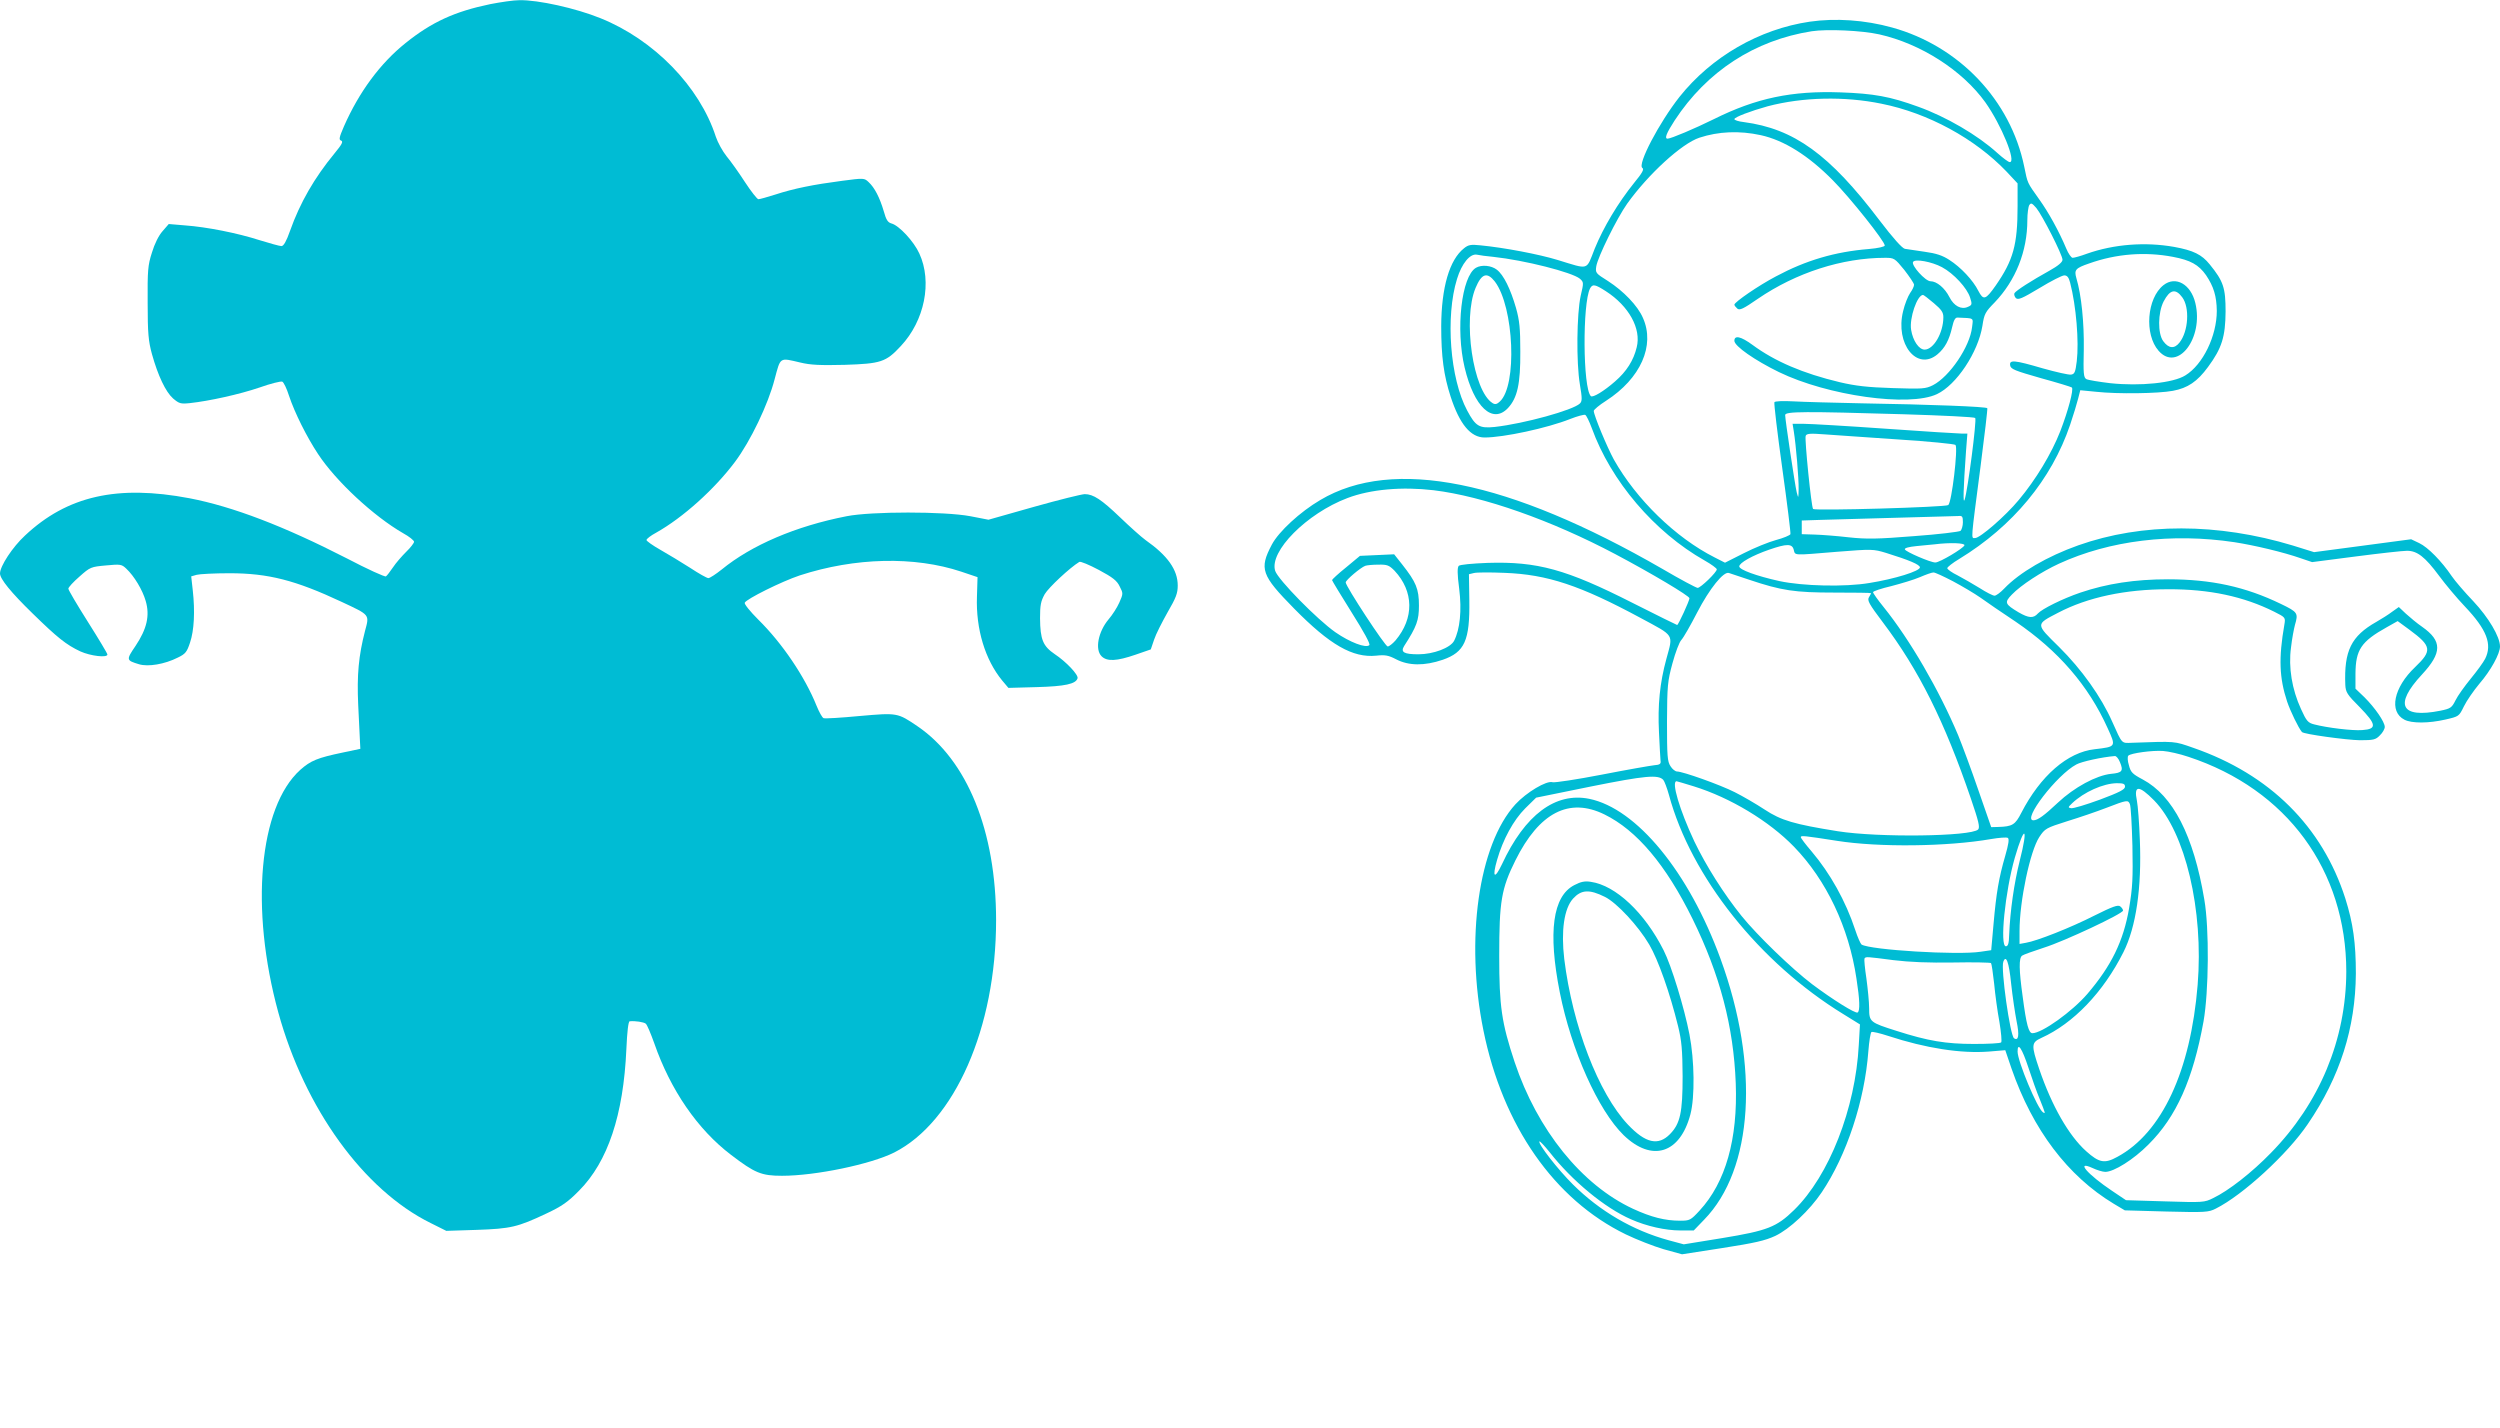 <?xml version="1.0" standalone="no"?>
<!DOCTYPE svg PUBLIC "-//W3C//DTD SVG 20010904//EN"
 "http://www.w3.org/TR/2001/REC-SVG-20010904/DTD/svg10.dtd">
<svg version="1.0" xmlns="http://www.w3.org/2000/svg"
 width="1280pt" height="731pt" viewBox="0 0 1280 731"
 preserveAspectRatio="xMidYMid meet">
<g transform="translate(0,731) scale(0.1,-0.1)"
fill="#00bcd4" stroke="none">
<path d="M2511 7289 c-184 -38 -302 -93 -434 -199 -130 -104 -238 -250 -316
-427 -25 -58 -27 -69 -14 -73 11 -5 4 -19 -34 -65 -103 -125 -177 -253 -228
-397 -19 -54 -33 -78 -44 -78 -9 0 -59 14 -111 30 -115 37 -272 68 -383 76
l-83 7 -32 -37 c-19 -21 -41 -65 -54 -109 -21 -65 -23 -91 -22 -257 0 -157 4
-197 22 -263 31 -111 70 -193 108 -227 31 -26 38 -29 86 -24 101 11 254 45
357 80 56 20 109 33 116 30 7 -2 23 -35 35 -73 29 -87 90 -209 148 -297 92
-140 285 -319 436 -406 31 -17 56 -37 56 -44 0 -6 -18 -30 -40 -51 -22 -22
-53 -57 -68 -80 -15 -22 -31 -43 -36 -46 -5 -4 -95 37 -200 92 -322 165 -583
265 -806 308 -369 70 -626 12 -842 -191 -64 -59 -128 -157 -128 -194 0 -28 56
-97 167 -205 128 -125 172 -160 244 -194 53 -24 139 -34 139 -16 0 5 -45 80
-100 167 -55 87 -100 163 -100 170 0 7 26 35 57 62 55 49 59 50 136 57 73 7
80 6 103 -16 41 -38 84 -110 100 -166 22 -75 6 -143 -52 -230 -49 -72 -48 -74
18 -94 46 -14 131 0 198 34 40 19 47 29 63 77 21 62 26 160 14 267 l-8 72 28
8 c15 4 91 8 168 8 199 0 338 -36 573 -146 147 -69 144 -64 121 -149 -33 -128
-42 -225 -35 -379 4 -80 8 -164 9 -186 l2 -39 -90 -19 c-129 -27 -164 -41
-218 -89 -211 -191 -258 -710 -112 -1242 135 -491 437 -909 780 -1078 l80 -40
155 5 c175 6 210 14 358 84 79 37 110 59 167 117 147 148 227 387 242 724 4
91 10 142 17 143 28 3 72 -4 82 -12 7 -5 26 -51 44 -101 83 -239 222 -441 393
-571 122 -93 155 -107 261 -107 172 0 454 59 574 119 310 157 522 639 522
1189 0 457 -148 821 -403 994 -102 69 -102 69 -296 52 -95 -9 -177 -14 -184
-11 -7 2 -23 31 -36 63 -60 149 -176 321 -299 442 -41 41 -72 79 -69 86 8 19
189 109 282 140 283 92 587 99 827 19 l83 -28 -3 -100 c-6 -166 42 -323 129
-429 l32 -38 146 4 c144 4 199 16 208 45 6 17 -58 85 -117 124 -60 41 -74 74
-75 184 0 67 4 87 24 123 20 34 128 135 177 165 6 4 51 -15 100 -41 71 -38 93
-55 107 -85 18 -35 18 -37 -2 -82 -11 -25 -36 -64 -55 -86 -53 -63 -71 -154
-36 -189 28 -28 78 -25 174 8 l78 27 17 50 c9 28 41 90 69 140 43 74 52 97 52
137 0 80 -51 153 -165 233 -22 16 -80 68 -130 116 -95 91 -137 119 -181 119
-15 0 -132 -29 -260 -65 l-233 -66 -93 18 c-133 25 -506 25 -633 0 -261 -51
-487 -148 -640 -273 -30 -24 -61 -44 -68 -44 -8 0 -50 24 -94 53 -44 28 -113
70 -152 92 -39 22 -71 45 -71 50 0 6 22 23 50 38 137 77 298 222 403 362 80
107 170 295 203 423 31 116 24 111 131 86 53 -13 103 -15 228 -12 185 6 211
14 287 96 122 130 162 329 95 474 -28 62 -104 144 -143 154 -18 5 -27 18 -39
62 -21 71 -47 121 -77 149 -23 22 -24 22 -138 7 -145 -19 -245 -39 -340 -70
-41 -13 -80 -24 -87 -24 -6 0 -37 39 -69 88 -31 48 -73 107 -94 132 -20 25
-45 70 -55 100 -83 257 -317 497 -591 607 -126 51 -319 94 -415 92 -30 0 -96
-10 -148 -20z"/>
<path d="M9266 7199 c-258 -38 -503 -179 -667 -385 -104 -132 -217 -347 -190
-364 10 -6 0 -25 -42 -76 -83 -103 -157 -227 -202 -337 -45 -114 -26 -108
-190 -58 -95 29 -272 63 -396 75 -47 5 -61 3 -83 -15 -75 -59 -116 -201 -117
-399 0 -156 13 -252 48 -360 46 -142 103 -210 174 -210 97 0 321 48 439 95 35
14 70 23 76 21 6 -2 21 -33 34 -68 98 -271 320 -532 578 -678 34 -19 62 -40
62 -45 0 -15 -83 -95 -98 -95 -7 0 -88 43 -180 97 -789 455 -1380 574 -1752
353 -104 -61 -213 -162 -248 -228 -66 -125 -54 -157 114 -328 183 -186 300
-253 420 -241 46 5 63 2 103 -19 64 -33 144 -34 238 -2 112 39 139 98 136 305
l-2 133 25 6 c14 4 85 4 157 1 220 -8 389 -65 697 -231 176 -95 167 -80 132
-209 -34 -124 -45 -238 -38 -377 3 -69 7 -134 8 -145 3 -16 -4 -21 -32 -23
-19 -2 -140 -23 -268 -48 -129 -25 -242 -42 -253 -39 -30 10 -134 -52 -190
-113 -189 -207 -258 -694 -164 -1157 99 -489 363 -867 729 -1045 56 -27 143
-61 194 -76 l94 -26 206 32 c167 26 219 38 271 62 74 35 176 131 238 223 128
190 220 469 239 723 4 51 11 95 16 98 5 3 43 -6 86 -20 192 -63 372 -91 515
-80 l84 7 32 -94 c109 -314 288 -550 523 -692 l57 -34 213 -6 c199 -5 216 -4
253 15 138 69 367 279 471 433 165 242 244 492 246 770 0 157 -14 258 -54 385
-118 368 -386 635 -778 771 -100 35 -89 34 -314 26 -55 -2 -49 -9 -101 107
-57 129 -157 269 -273 384 -121 119 -121 114 -4 175 151 79 344 120 562 120
212 1 388 -37 544 -115 58 -29 58 -30 52 -66 -30 -172 -26 -273 14 -394 17
-50 58 -135 76 -156 8 -11 230 -41 297 -42 70 0 81 3 102 25 14 13 25 33 25
43 0 26 -50 98 -104 152 l-46 44 0 76 c1 123 28 165 161 239 l55 31 60 -44
c114 -84 118 -107 30 -191 -111 -105 -136 -229 -55 -270 37 -19 123 -19 210 1
69 16 69 16 94 67 14 29 50 81 80 117 58 67 105 153 105 190 0 50 -59 149
-137 232 -44 46 -93 103 -110 128 -52 77 -122 148 -166 169 l-42 20 -248 -33
-249 -33 -109 34 c-384 116 -770 117 -1098 1 -158 -56 -301 -139 -380 -222
-19 -20 -41 -36 -49 -36 -8 0 -42 17 -76 39 -34 21 -85 50 -113 65 -29 14 -53
31 -53 37 0 5 27 27 61 47 275 168 473 407 568 687 17 50 35 110 41 134 l11
43 82 -8 c110 -12 318 -9 392 5 76 14 125 47 180 122 71 96 89 155 90 284 0
121 -11 155 -81 241 -41 51 -84 72 -183 90 -147 26 -307 14 -446 -35 -32 -12
-65 -21 -73 -21 -7 0 -22 21 -33 48 -36 86 -91 186 -138 251 -63 89 -59 80
-77 168 -70 340 -333 617 -676 712 -140 39 -290 49 -422 30z m356 -65 c213
-48 425 -184 543 -348 82 -116 160 -306 125 -306 -7 0 -35 21 -64 47 -100 91
-263 186 -406 237 -143 52 -226 67 -396 73 -250 9 -432 -29 -649 -137 -97 -48
-220 -100 -237 -100 -17 0 -6 28 36 93 165 252 410 411 702 457 79 12 256 4
346 -16z m11 -355 c240 -48 479 -179 640 -347 l57 -61 0 -117 c0 -198 -22
-276 -112 -406 -52 -74 -63 -77 -89 -27 -27 54 -90 121 -148 158 -35 23 -68
34 -127 42 -43 6 -89 13 -101 15 -14 3 -60 54 -130 146 -256 338 -438 469
-695 503 -27 3 -48 10 -48 15 0 10 84 42 171 66 179 47 392 52 582 13z m-618
-161 c119 -26 244 -104 370 -232 88 -89 265 -311 265 -333 0 -6 -34 -14 -82
-18 -173 -14 -322 -58 -475 -140 -88 -46 -213 -132 -213 -145 0 -4 7 -13 15
-20 12 -10 30 -2 105 50 196 134 432 210 652 210 46 0 49 -2 98 -62 27 -35 50
-69 50 -76 0 -8 -9 -27 -20 -42 -11 -16 -28 -58 -36 -93 -42 -168 71 -309 176
-221 38 32 60 73 75 139 8 36 16 50 28 49 87 -4 80 1 74 -49 -11 -100 -115
-253 -200 -297 -38 -19 -53 -20 -207 -15 -127 4 -189 11 -270 30 -189 45 -333
107 -447 191 -60 44 -93 51 -93 21 0 -27 105 -100 228 -160 249 -121 667 -180
809 -113 100 47 211 214 233 350 9 61 15 71 63 120 107 112 167 261 167 421 0
34 5 69 10 77 9 13 14 10 36 -15 31 -38 134 -240 134 -265 0 -12 -22 -31 -67
-56 -92 -51 -170 -101 -179 -115 -3 -6 0 -17 7 -25 12 -11 31 -3 121 51 59 36
116 65 127 65 15 0 23 -10 30 -37 31 -119 46 -302 34 -403 -7 -56 -11 -65 -29
-68 -12 -2 -77 13 -145 32 -147 43 -172 45 -167 15 3 -19 24 -27 157 -65 84
-23 156 -45 159 -48 10 -10 -19 -119 -59 -223 -45 -115 -125 -248 -213 -353
-68 -82 -198 -195 -224 -195 -21 0 -22 -20 28 364 21 162 37 298 35 301 -5 8
-289 19 -645 25 -140 3 -296 7 -347 10 -55 3 -94 1 -98 -4 -3 -6 15 -157 40
-337 25 -180 44 -332 42 -339 -3 -6 -36 -20 -74 -30 -37 -10 -111 -40 -164
-67 l-97 -49 -53 27 c-200 101 -401 297 -516 501 -35 64 -102 225 -103 249 0
6 28 30 63 52 177 114 252 283 189 424 -27 63 -100 138 -179 189 -64 40 -65
42 -60 76 8 48 105 245 158 320 108 151 279 308 370 338 97 32 204 37 314 13z
m-1370 -623 c160 -17 404 -79 444 -112 20 -18 20 -20 4 -88 -20 -91 -23 -341
-4 -453 12 -72 12 -86 0 -98 -35 -34 -285 -103 -436 -120 -79 -8 -98 3 -141
84 -88 164 -112 481 -52 674 24 79 67 131 102 124 13 -3 50 -8 83 -11z m3480
0 c90 -17 132 -40 170 -94 39 -58 54 -107 55 -183 0 -128 -71 -275 -161 -330
-62 -39 -232 -56 -384 -40 -58 7 -114 16 -123 21 -14 8 -16 29 -13 152 2 136
-12 278 -38 365 -12 42 -5 51 65 75 140 50 287 61 429 34z m-1182 -53 c60 -32
129 -107 144 -156 11 -34 10 -38 -11 -47 -34 -16 -72 4 -95 50 -24 47 -65 81
-97 81 -26 0 -100 82 -89 99 10 17 96 1 148 -27z m-1721 -123 c118 -76 182
-192 158 -287 -16 -67 -52 -124 -111 -175 -57 -50 -115 -85 -124 -75 -41 41
-43 475 -4 551 13 24 25 22 81 -14z m1679 -61 c39 -33 49 -47 49 -72 0 -80
-50 -166 -96 -166 -29 0 -60 45 -69 101 -10 59 31 179 61 179 3 0 28 -19 55
-42z m-155 -569 c198 -6 363 -14 367 -19 9 -8 -38 -370 -54 -418 -9 -27 -7 51
7 248 l7 90 -29 0 c-16 0 -191 11 -389 25 -198 14 -386 25 -418 25 l-59 0 6
-37 c12 -75 26 -246 25 -297 -1 -49 -1 -50 -10 -16 -9 38 -59 371 -59 395 0
19 100 19 606 4z m-27 -129 c156 -10 288 -23 293 -28 14 -14 -19 -295 -37
-308 -15 -11 -682 -30 -692 -20 -9 9 -44 358 -38 374 4 12 21 14 98 8 50 -4
220 -15 376 -26z m-2379 -260 c255 -31 603 -154 930 -327 185 -98 380 -214
380 -226 0 -13 -57 -137 -63 -137 -2 0 -105 51 -228 113 -339 172 -488 213
-742 205 -80 -3 -142 -9 -148 -15 -8 -8 -8 -41 2 -117 14 -112 4 -208 -26
-267 -19 -36 -106 -69 -183 -69 -74 0 -92 11 -73 42 65 101 76 132 76 208 0
85 -15 120 -85 209 l-42 53 -87 -4 -88 -4 -71 -59 c-40 -32 -72 -62 -72 -65 0
-3 45 -77 100 -165 63 -100 97 -162 91 -168 -17 -17 -99 14 -174 66 -94 66
-293 269 -308 314 -32 99 161 294 370 373 118 45 280 59 441 40z m2710 -164
c0 -18 -6 -38 -12 -44 -7 -5 -114 -18 -238 -27 -187 -15 -243 -16 -335 -6 -60
7 -139 13 -175 14 l-65 2 0 35 0 35 90 3 c50 1 225 6 390 11 165 4 310 9 323
9 19 2 22 -3 22 -32z m1390 -102 c103 -16 251 -51 342 -83 l56 -19 224 29
c123 16 241 29 262 29 52 0 92 -31 164 -128 31 -42 90 -113 132 -157 113 -119
141 -194 104 -268 -9 -18 -42 -63 -74 -102 -31 -38 -67 -88 -78 -111 -19 -38
-25 -42 -78 -53 -202 -40 -238 30 -94 185 104 112 105 172 1 245 -25 17 -62
48 -83 67 l-36 34 -34 -24 c-18 -14 -55 -37 -81 -52 -129 -73 -166 -148 -159
-323 2 -37 9 -49 73 -113 87 -89 90 -113 14 -118 -51 -4 -181 12 -246 29 -32
8 -40 17 -68 79 -46 100 -65 213 -51 315 5 45 15 96 20 115 18 61 15 66 -72
108 -182 88 -356 126 -578 126 -169 0 -312 -22 -448 -68 -91 -31 -196 -83
-218 -107 -23 -26 -47 -24 -99 6 -70 42 -74 50 -34 91 46 48 152 117 241 158
259 119 578 158 898 110z m-1382 -16 c-6 -16 -127 -88 -149 -88 -25 0 -152 55
-156 67 -3 7 19 13 59 17 35 3 77 8 93 9 79 10 157 7 153 -5z m-874 -23 c8
-30 -7 -29 223 -10 178 14 184 14 250 -6 119 -37 173 -60 173 -74 0 -19 -128
-59 -259 -80 -124 -21 -341 -16 -461 10 -117 26 -205 58 -205 75 0 18 67 56
154 86 90 31 117 31 125 -1z m-2044 -107 c99 -106 101 -243 5 -357 -15 -17
-33 -31 -40 -31 -13 0 -215 308 -215 328 0 12 76 76 100 85 8 3 38 6 67 6 46
1 55 -3 83 -31z m1815 -46 c167 -56 233 -66 438 -66 103 0 187 -1 187 -3 0 -2
-5 -11 -11 -21 -10 -16 1 -35 71 -128 185 -245 316 -508 451 -903 40 -117 47
-147 37 -158 -37 -36 -509 -42 -718 -9 -225 36 -290 55 -375 111 -44 29 -113
69 -153 89 -75 38 -266 106 -296 106 -8 0 -24 12 -33 27 -16 24 -18 52 -18
228 1 185 3 207 28 299 15 55 35 109 46 120 11 12 47 75 81 141 62 120 136
213 163 201 6 -2 53 -18 102 -34z m1044 -8 c47 -25 111 -63 141 -84 30 -22
111 -77 180 -123 218 -148 373 -327 471 -545 44 -96 44 -95 -66 -108 -139 -15
-278 -136 -376 -326 -31 -61 -46 -70 -118 -72 l-36 -1 -66 190 c-36 105 -83
231 -103 280 -97 231 -248 491 -382 657 -30 37 -54 71 -54 76 0 5 42 19 93 31
50 13 117 33 147 46 30 13 61 24 69 24 7 1 52 -20 100 -45z m1206 -899 c504
-166 808 -581 808 -1100 -1 -347 -137 -674 -386 -928 -97 -100 -216 -193 -295
-231 -46 -23 -52 -23 -247 -17 l-200 6 -70 47 c-127 85 -190 158 -102 118 23
-11 53 -20 66 -20 44 0 145 63 221 140 143 142 228 333 282 630 27 153 30 475
4 625 -55 327 -160 531 -315 614 -53 28 -62 37 -71 73 -7 22 -8 44 -3 49 13
13 124 28 178 24 28 -2 86 -15 130 -30z m-351 -27 c19 -45 12 -55 -45 -60 -76
-8 -189 -69 -273 -148 -69 -65 -103 -90 -125 -90 -59 0 120 233 220 286 27 15
133 38 197 43 7 1 19 -13 26 -31z m-2338 -91 c6 -7 19 -41 29 -77 113 -419
464 -860 894 -1123 l84 -52 -6 -105 c-17 -326 -152 -670 -331 -845 -90 -88
-137 -106 -368 -144 l-197 -32 -78 21 c-183 50 -352 149 -489 285 -77 76 -182
211 -172 221 3 2 26 -23 52 -55 114 -146 283 -286 417 -344 79 -35 176 -57
253 -57 l68 0 53 55 c252 258 285 786 84 1336 -162 444 -429 769 -672 819
-173 35 -329 -81 -447 -335 -38 -80 -51 -68 -25 22 30 105 84 204 144 264 l56
55 280 57 c279 56 345 62 371 34z m156 -33 c187 -58 386 -178 513 -309 166
-171 281 -413 320 -675 17 -108 19 -166 6 -174 -11 -7 -129 67 -233 145 -104
79 -281 250 -361 349 -91 113 -182 257 -242 382 -76 162 -119 308 -91 308 3 0
42 -12 88 -26z m2208 -2 c0 -14 -29 -29 -128 -66 -71 -26 -137 -46 -148 -44
-17 3 -16 5 6 26 60 57 159 101 228 102 34 0 42 -3 42 -18z m149 -70 c160
-164 254 -561 223 -944 -36 -442 -183 -758 -411 -881 -65 -36 -93 -31 -160 29
-89 80 -176 232 -240 420 -42 124 -41 136 11 160 164 74 317 234 420 439 65
129 94 330 84 575 -3 85 -10 175 -15 200 -17 81 10 81 88 2z m-124 -19 c5 -10
10 -106 13 -213 3 -168 1 -212 -17 -320 -29 -169 -91 -295 -213 -438 -78 -91
-233 -202 -282 -202 -19 0 -31 43 -50 188 -19 136 -20 197 -3 209 6 5 57 23
112 41 105 33 405 174 405 190 0 5 -6 15 -14 21 -11 10 -39 0 -133 -47 -124
-63 -295 -130 -350 -139 l-33 -6 0 66 c0 154 54 409 101 481 29 44 35 47 142
81 62 19 153 50 202 69 106 41 111 41 120 19z m-2690 -53 c165 -81 314 -257
451 -535 140 -285 210 -551 221 -841 11 -286 -52 -508 -185 -652 -46 -50 -51
-52 -100 -52 -77 0 -148 18 -241 61 -263 122 -490 404 -606 751 -67 202 -79
286 -79 543 0 281 11 345 83 490 122 245 275 324 456 235z m2126 -237 c-29
-116 -49 -256 -54 -378 -1 -46 -6 -60 -17 -60 -32 0 -4 280 46 454 50 172 70
160 25 -16z m-936 102 c215 -34 565 -30 789 9 41 7 80 10 86 6 8 -5 4 -32 -13
-91 -33 -114 -46 -190 -60 -349 l-12 -135 -55 -8 c-116 -18 -564 9 -609 37 -5
4 -20 37 -32 74 -49 149 -129 291 -223 402 -31 36 -56 69 -56 74 0 9 19 7 185
-19z m290 -611 c82 -10 180 -14 307 -12 102 2 189 0 192 -3 3 -3 10 -50 16
-105 5 -54 17 -143 27 -196 9 -54 13 -101 9 -105 -4 -5 -67 -8 -139 -8 -144 0
-235 15 -397 67 -136 43 -140 46 -140 116 0 31 -7 100 -14 152 -8 52 -12 98
-10 102 7 11 9 10 149 -8z m602 -120 c7 -65 20 -152 28 -193 15 -72 10 -102
-13 -87 -20 12 -69 357 -55 392 14 38 29 -2 40 -112z m88 -429 c18 -55 44
-129 59 -164 29 -73 30 -75 16 -66 -28 18 -130 261 -130 311 0 51 23 16 55
-81z"/>
<path d="M7557 5939 c-74 -43 -105 -314 -58 -511 48 -202 143 -291 222 -207
48 52 64 123 63 289 0 118 -4 159 -22 223 -28 97 -63 169 -98 196 -28 22 -78
27 -107 10z m97 -71 c98 -130 115 -533 25 -614 -15 -14 -24 -16 -37 -8 -100
62 -154 430 -87 590 31 74 59 83 99 32z"/>
<path d="M11077 5850 c-85 -67 -99 -252 -25 -336 97 -111 232 65 188 245 -23
96 -101 140 -163 91z m96 -62 c39 -52 32 -174 -14 -232 -26 -33 -55 -31 -83 7
-29 39 -28 146 2 204 32 61 61 67 95 21z"/>
<path d="M8060 2778 c-110 -57 -135 -240 -74 -548 59 -298 197 -605 327 -732
145 -140 289 -95 342 107 23 88 21 274 -5 409 -27 138 -92 351 -132 430 -97
193 -246 333 -373 351 -30 5 -51 1 -85 -17z m157 -60 c61 -30 172 -150 227
-244 46 -78 106 -248 148 -419 18 -74 22 -119 23 -255 0 -186 -12 -243 -65
-297 -60 -61 -125 -46 -215 49 -151 160 -284 507 -326 848 -17 144 -1 258 45
309 42 46 83 49 163 9z"/>
</g>
</svg>
